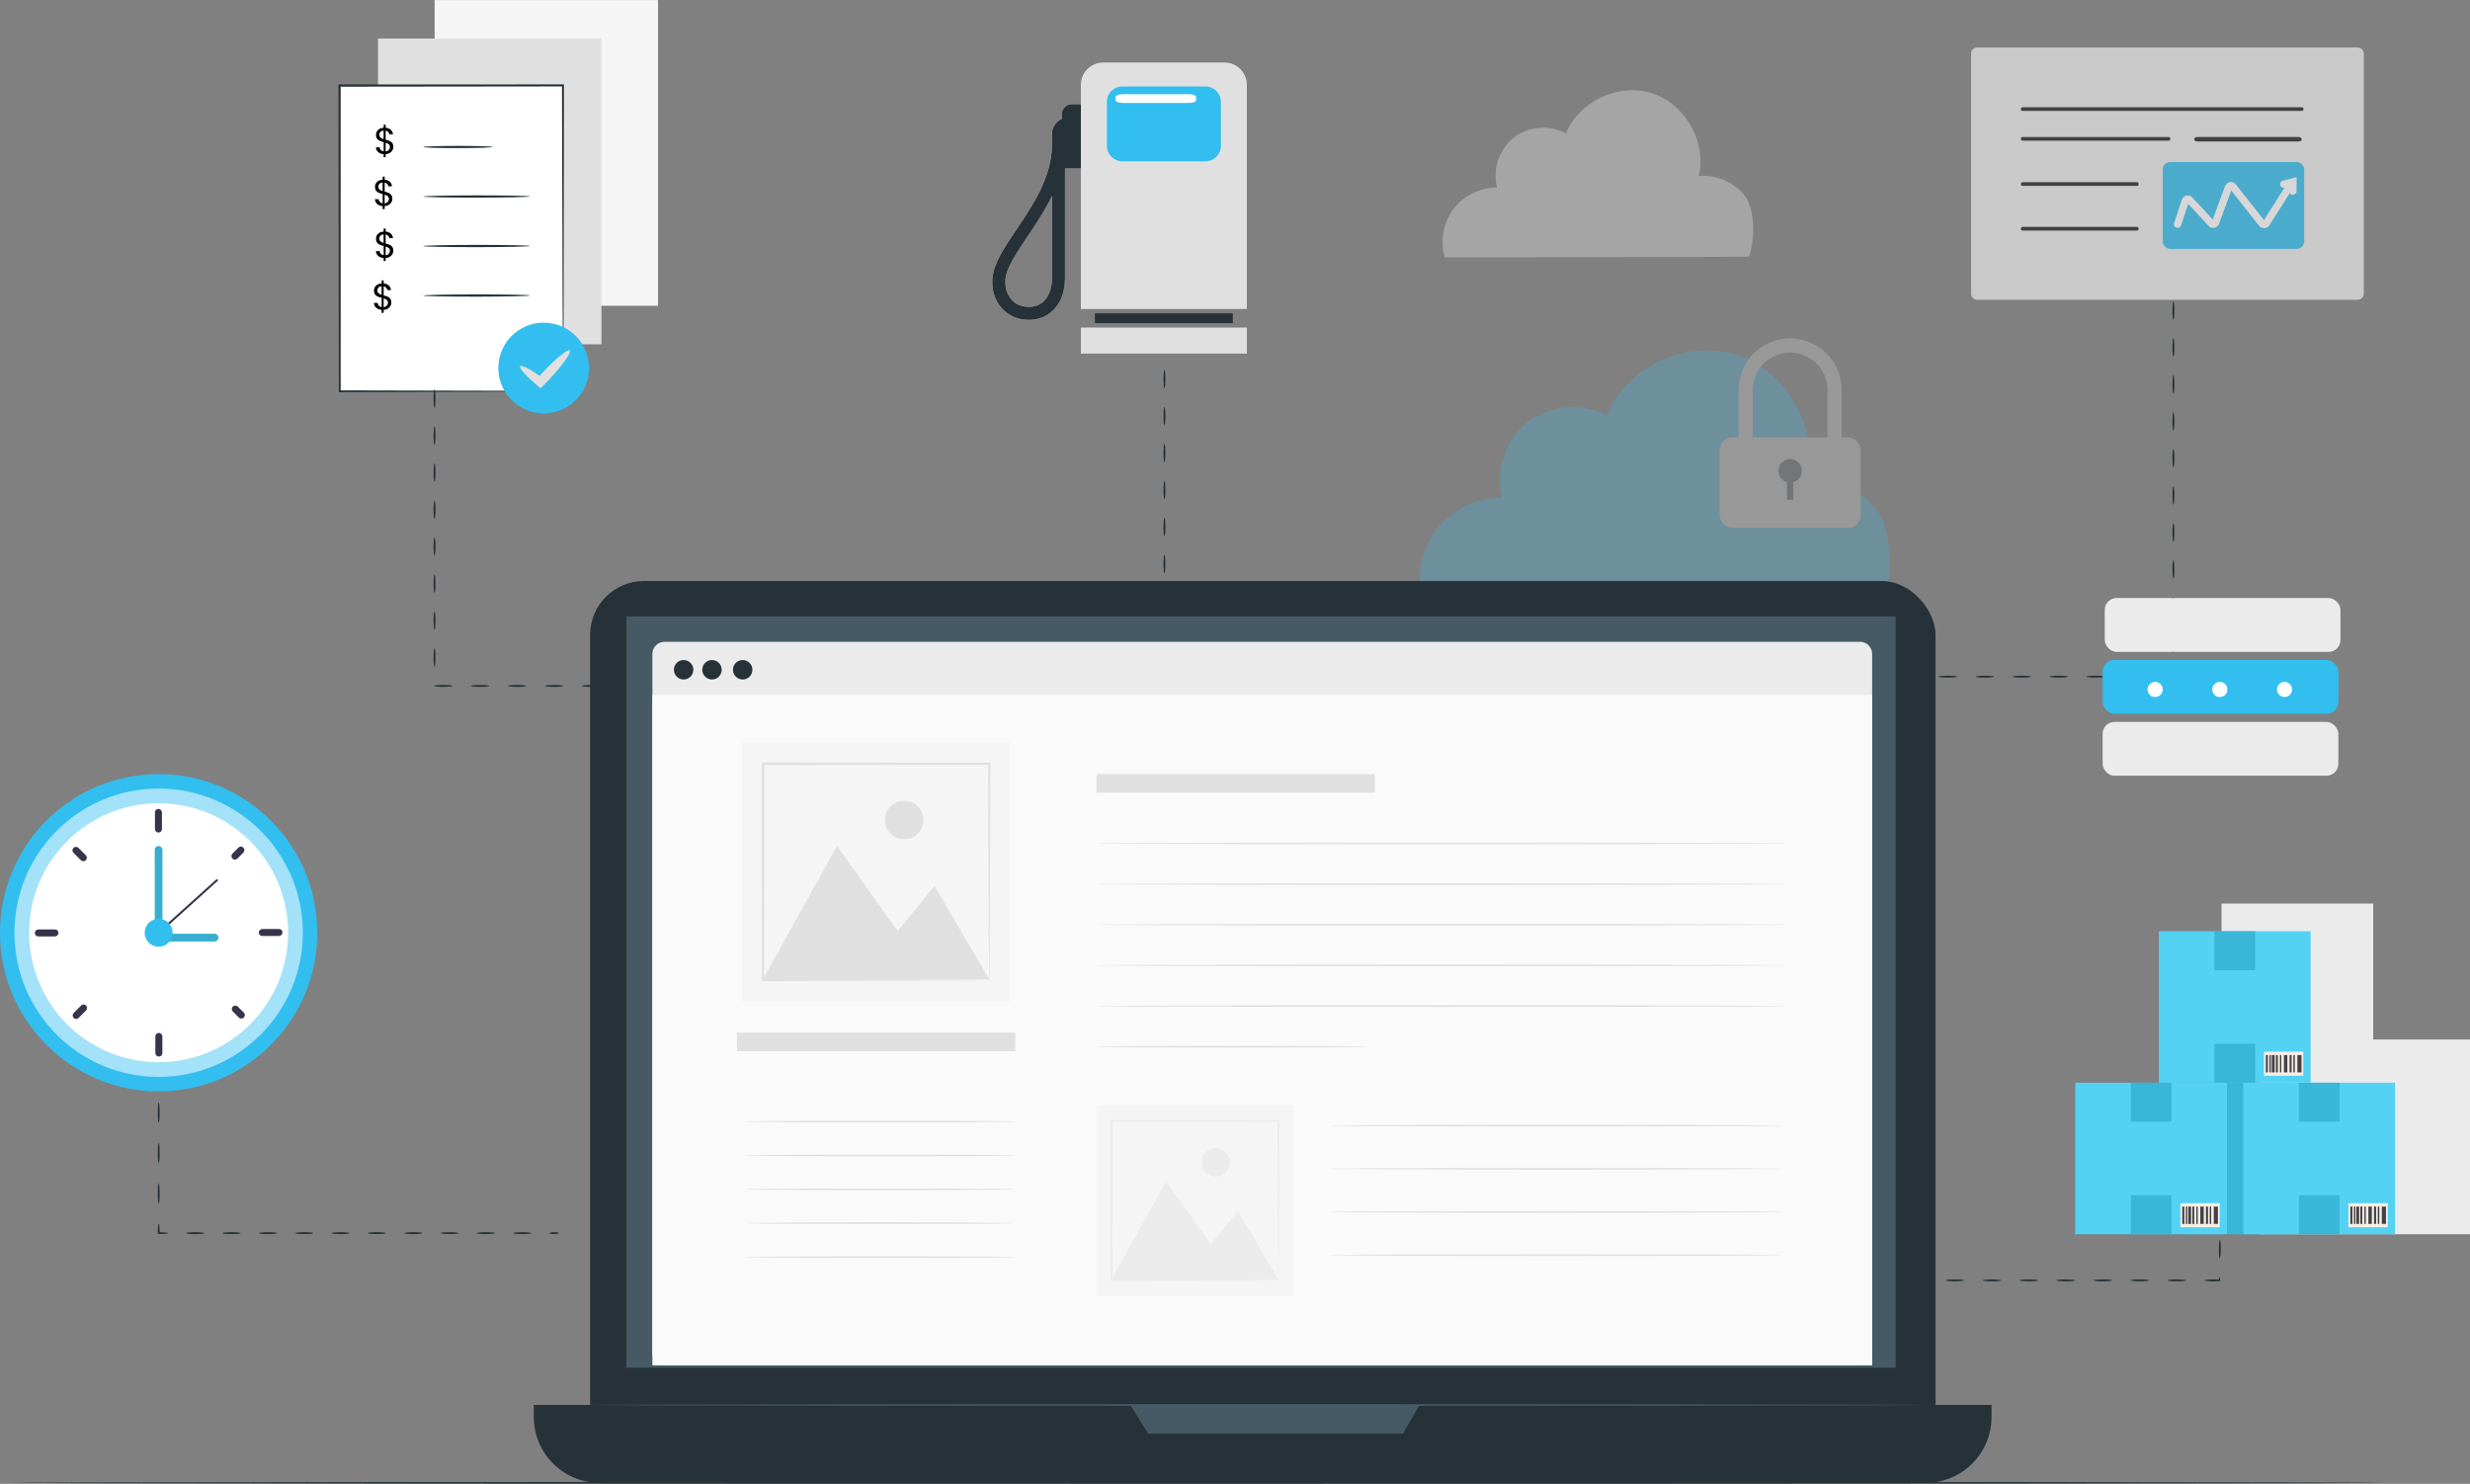 <?xml version="1.0" encoding="UTF-8"?><svg xmlns="http://www.w3.org/2000/svg" viewBox="0 0 667.92 401.23"><rect x="0" y="0" width="667.92" height="401.23" fill="#808080" stroke="none"/><defs><style>.cls-1{opacity:.68;}.cls-2,.cls-3{fill:#fff;}.cls-4{fill:#fafafa;}.cls-5{fill:#f7eee5;}.cls-6{fill:#f5f5f5;}.cls-7{fill:#455a64;}.cls-8{fill:#373449;}.cls-9{fill:#53d2f4;}.cls-10{fill:#232323;}.cls-11{fill:#39b6d8;}.cls-12{fill:#e0e0e0;}.cls-13{opacity:.35;}.cls-3{opacity:.55;}.cls-14{fill:#3aaece;}.cls-15{fill:#ebebeb;}.cls-16{fill:#32beef;}.cls-17{stroke:#fff;stroke-width:2px;}.cls-17,.cls-18{fill:none;stroke-linecap:round;stroke-miterlimit:10;}.cls-18{stroke:#373449;stroke-width:.55px;}.cls-19{fill:#444248;}.cls-20{opacity:.25;}.cls-21{fill:#263238;}</style></defs><g id="Background_Complete"><rect class="cls-6" x="117.53" y=".02" width="60.41" height="82.67"/><rect class="cls-12" x="102.22" y="10.43" width="60.41" height="82.67"/><g class="cls-13"><path class="cls-15" d="M472.95,69.38s-.13,.01-.39,.02c-.28,0-.66,0-1.17,.02-1.05,0-2.58,.02-4.55,.03-4,.01-9.79,.03-17.07,.06-14.61,.02-35.15,.05-58.91,.09h-.16s-.04-.15-.04-.15c-1.22-4.16-.47-9.04,2.25-12.77,2.72-3.72,7.38-6.09,12.19-5.97l-.22,.28c-.35-1.22-.52-2.59-.46-3.95,.18-4.55,2.77-8.95,6.75-10.99,3.92-2.07,8.77-1.99,12.48,.07l-.3,.11c2.12-5.17,6.59-8.91,11.43-10.65,4.86-1.77,10.25-1.53,14.49,.68,4.26,2.18,7.29,5.9,8.97,9.8,1.72,3.92,1.96,8.13,1.1,11.75l-.16-.19c2.44-.27,4.79,.15,6.82,.98,2.03,.83,3.75,2.05,5.06,3.47,.65,.7,1.21,1.47,1.59,2.28,.38,.81,.66,1.63,.85,2.43,.39,1.6,.53,3.09,.58,4.43,.09,2.69-.24,4.76-.53,6.13-.16,.68-.3,1.2-.42,1.54-.12,.34-.18,.51-.18,.51"/></g></g><g id="Floor"><path class="cls-21" d="M644.71,400.97c0,.14-143.77,.26-321.08,.26s-321.11-.12-321.11-.26,143.74-.26,321.11-.26,321.08,.12,321.08,.26Z"/></g><g id="User"><g><path class="cls-21" d="M42.92,281.71c-.14,0-.26-.56-.26-1.25s.12-1.25,.26-1.25,.26,.56,.26,1.25-.12,1.25-.26,1.25Z"/><path class="cls-21" d="M42.92,292.66c-.14,0-.26-1.22-.26-2.74s.12-2.74,.26-2.74,.26,1.22,.26,2.74-.12,2.74-.26,2.74Z"/><path class="cls-21" d="M42.92,303.6c-.14,0-.26-1.22-.26-2.74s.12-2.74,.26-2.74,.26,1.22,.26,2.74-.12,2.74-.26,2.74Z"/><path class="cls-21" d="M42.92,314.54c-.14,0-.26-1.22-.26-2.73s.12-2.74,.26-2.74,.26,1.22,.26,2.74-.12,2.73-.26,2.73Z"/><path class="cls-21" d="M42.92,325.48c-.14,0-.26-1.22-.26-2.74s.12-2.74,.26-2.74,.26,1.22,.26,2.74-.12,2.74-.26,2.74Z"/><path class="cls-21" d="M45.42,333.45c0,.14-1.12,.26-2.5,.26-.52-.52-.14-.14-.26-.26h0v-.03s0-.03,0-.03v-.06s0-.13,0-.13v-.25c0-.15,.01-.3,.02-.47,.01-.3,.03-.57,.06-.79,.05-.45,.11-.73,.18-.73s.14,.28,.18,.73c.02,.23,.04,.5,.06,.79,0,.17,.01,.32,.02,.47v.25s0,.13,0,.13v.06s0,.03,0,.03v.02h0v.02c-.12-.12,.26,.26-.26-.26,1.38,0,2.5,.12,2.5,.26Z"/><path class="cls-21" d="M55.25,333.45c0,.14-1.1,.26-2.46,.26s-2.46-.12-2.46-.26,1.1-.26,2.46-.26,2.46,.12,2.46,.26Z"/><path class="cls-21" d="M65.07,333.45c0,.14-1.1,.26-2.46,.26s-2.46-.12-2.46-.26,1.1-.26,2.46-.26,2.46,.12,2.46,.26Z"/><path class="cls-21" d="M74.9,333.45c0,.14-1.1,.26-2.46,.26s-2.46-.12-2.46-.26,1.1-.26,2.46-.26,2.46,.12,2.46,.26Z"/><path class="cls-21" d="M84.73,333.45c0,.14-1.1,.26-2.46,.26s-2.46-.12-2.46-.26,1.1-.26,2.46-.26,2.46,.12,2.46,.26Z"/><path class="cls-21" d="M94.55,333.45c0,.14-1.1,.26-2.46,.26s-2.46-.12-2.46-.26,1.1-.26,2.46-.26,2.46,.12,2.46,.26Z"/><path class="cls-21" d="M104.38,333.45c0,.14-1.1,.26-2.46,.26s-2.46-.12-2.46-.26,1.1-.26,2.46-.26,2.46,.12,2.46,.26Z"/><path class="cls-21" d="M114.21,333.45c0,.14-1.1,.26-2.46,.26s-2.46-.12-2.46-.26,1.1-.26,2.46-.26,2.46,.12,2.46,.26Z"/><path class="cls-21" d="M124.04,333.45c0,.14-1.1,.26-2.46,.26s-2.46-.12-2.46-.26,1.1-.26,2.46-.26,2.46,.12,2.46,.26Z"/><path class="cls-21" d="M133.86,333.45c0,.14-1.1,.26-2.46,.26s-2.46-.12-2.46-.26,1.1-.26,2.46-.26,2.46,.12,2.46,.26Z"/><path class="cls-21" d="M143.69,333.45c0,.14-1.1,.26-2.46,.26s-2.46-.12-2.46-.26,1.1-.26,2.46-.26,2.46,.12,2.46,.26Z"/><path class="cls-21" d="M151.1,333.45c0,.14-.56,.26-1.25,.26s-1.25-.12-1.25-.26,.56-.26,1.25-.26,1.25,.12,1.25,.26Z"/></g><g><circle class="cls-16" cx="42.9" cy="252.22" r="42.9"/><circle class="cls-3" cx="42.9" cy="252.22" r="38.99"/><circle class="cls-2" cx="42.9" cy="252.22" r="35.01"/><g><g><rect class="cls-8" x="41.9" y="218.74" width="1.89" height="6.38" rx=".91" ry=".91"/><rect class="cls-8" x="42.01" y="279.32" width="1.89" height="6.38" rx=".91" ry=".91"/></g><g><rect class="cls-8" x="72.24" y="248.97" width="1.89" height="6.38" rx=".91" ry=".91" transform="translate(325.35 178.97) rotate(90)"/><rect class="cls-8" x="11.66" y="249.09" width="1.89" height="6.38" rx=".91" ry=".91" transform="translate(264.89 239.67) rotate(90)"/></g><g><rect class="cls-8" x="63.41" y="228.6" width="1.89" height="4.18" rx=".91" ry=".91" transform="translate(182.02 22.1) rotate(45.02)"/><rect class="cls-8" x="20.67" y="271.23" width="1.89" height="4.72" rx=".91" ry=".91" transform="translate(199.84 64.9) rotate(45.02)"/></g><g><rect class="cls-8" x="63.49" y="271.61" width="1.89" height="4.18" rx=".91" ry=".91" transform="translate(303.49 421.73) rotate(135.02)"/><rect class="cls-8" x="20.58" y="228.6" width="1.89" height="4.72" rx=".91" ry=".91" transform="translate(200.02 379.1) rotate(135.02)"/></g></g><g><rect class="cls-14" x="41.84" y="228.77" width="2.09" height="23.99" rx="1" ry="1"/><rect class="cls-14" x="49.41" y="244.93" width="2.09" height="17.21" rx="1" ry="1" transform="translate(303.99 203.09) rotate(90)"/></g><line class="cls-18" x1="58.66" y1="238.02" x2="43.02" y2="252.11"/><circle class="cls-16" cx="42.9" cy="252.22" r="3.78"/></g></g><g id="Document"><g><g><g><rect class="cls-2" x="91.86" y="23.13" width="60.41" height="82.67"/><path class="cls-21" d="M152.31,105.78s-.01-.14-.02-.41c0-.28,0-.67-.02-1.17,0-1.05-.02-2.56-.04-4.52-.02-3.96-.05-9.71-.09-16.98-.04-14.55-.11-35.18-.18-59.6l.27,.27c-18.19,.02-38.74,.05-60.41,.07h0l.3-.3c0,30.88,0,59.47,0,82.67l-.25-.25c18.27,.04,33.34,.07,43.87,.1,5.26,.02,9.38,.04,12.21,.05,1.4,.01,2.47,.02,3.22,.03,.73,0,1.12,.03,1.12,.03,0,0-.35,.02-1.07,.03-.74,0-1.8,.02-3.17,.03-2.82,.02-6.92,.04-12.15,.07-10.56,.04-25.69,.09-44.02,.16h-.25s0-.25,0-.25c-.03-23.2-.07-51.79-.11-82.67v-.3s.3,0,.3,0h0c21.67,0,42.21-.01,60.41-.02h.27s0,.27,0,.27c-.04,24.49-.07,45.18-.09,59.77-.03,7.25-.05,12.98-.06,16.92-.01,1.94-.02,3.43-.03,4.46,0,.49-.01,.86-.02,1.14,0,.25-.01,.38-.02,.38Z"/></g><path class="cls-21" d="M133.18,39.74c0,.17-4.2,.31-9.37,.31-5.18,0-9.37-.12-9.37-.29,0-.17,4.19-.31,9.37-.31,5.17,0,9.37,.12,9.37,.29Z"/><path class="cls-21" d="M143.32,53.12c0,.17-6.47,.31-14.44,.32-7.98,0-14.44-.12-14.44-.29,0-.17,6.46-.31,14.44-.32,7.97,0,14.44,.12,14.44,.29Z"/><path class="cls-21" d="M143.32,66.51c0,.17-6.47,.31-14.44,.32-7.98,0-14.44-.12-14.44-.29,0-.17,6.46-.31,14.44-.32,7.97,0,14.44,.12,14.44,.29Z"/><path class="cls-21" d="M143.33,79.9c0,.17-6.47,.31-14.44,.32-7.98,0-14.44-.12-14.44-.29,0-.17,6.46-.31,14.44-.32,7.97,0,14.44,.12,14.44,.29Z"/><path d="M106.11,40.64c-.16,.29-.4,.53-.71,.73-.31,.19-.69,.3-1.12,.33v.81h-.54v-.81c-.61-.05-1.11-.25-1.49-.59-.38-.34-.58-.77-.58-1.29h.98c.03,.28,.13,.53,.32,.73,.18,.21,.44,.34,.78,.39v-2.51c-.45-.11-.81-.23-1.09-.35-.27-.12-.51-.31-.7-.56-.2-.25-.29-.6-.29-1.03,0-.54,.19-.99,.57-1.35s.88-.55,1.51-.59v-.83h.54v.83c.57,.05,1.03,.23,1.38,.55,.35,.32,.55,.73,.6,1.24h-.98c-.03-.24-.14-.45-.31-.64s-.41-.32-.69-.38v2.46c.44,.11,.8,.23,1.08,.35s.51,.3,.7,.56c.19,.25,.29,.6,.29,1.04,0,.32-.08,.63-.24,.92Zm-3.23-3.45c.19,.17,.48,.32,.85,.43v-2.32c-.35,.03-.63,.15-.83,.34-.21,.19-.31,.46-.31,.8s.1,.58,.29,.75Zm2.25,3.37c.2-.22,.31-.49,.31-.79,0-.33-.1-.58-.3-.76s-.49-.32-.86-.43v2.37c.36-.04,.65-.17,.85-.39Z"/><path d="M105.84,54.68c-.16,.29-.4,.53-.71,.73-.31,.19-.69,.3-1.12,.33v.81h-.54v-.81c-.61-.05-1.11-.25-1.49-.59-.38-.34-.58-.77-.58-1.29h.98c.03,.28,.13,.53,.32,.73,.18,.21,.44,.34,.78,.39v-2.51c-.45-.11-.81-.23-1.09-.35-.27-.12-.51-.31-.7-.56-.2-.25-.29-.6-.29-1.03,0-.54,.19-.99,.57-1.35s.88-.55,1.51-.59v-.83h.54v.83c.57,.05,1.03,.23,1.38,.55,.35,.32,.55,.73,.6,1.24h-.98c-.03-.24-.14-.45-.31-.64s-.41-.32-.69-.38v2.46c.44,.11,.8,.23,1.08,.35s.51,.3,.7,.56c.19,.25,.29,.6,.29,1.04,0,.32-.08,.63-.24,.92Zm-3.23-3.45c.19,.17,.48,.32,.85,.43v-2.32c-.35,.03-.63,.15-.83,.34-.21,.19-.31,.46-.31,.8s.1,.58,.29,.75Zm2.25,3.37c.2-.22,.31-.49,.31-.79,0-.33-.1-.58-.3-.76s-.49-.32-.86-.43v2.37c.36-.04,.65-.17,.85-.39Z"/><path d="M106.11,68.71c-.16,.29-.4,.53-.71,.73-.31,.19-.69,.3-1.12,.33v.81h-.54v-.81c-.61-.05-1.11-.25-1.49-.59-.38-.34-.58-.77-.58-1.29h.98c.03,.28,.13,.53,.32,.73,.18,.21,.44,.34,.78,.39v-2.51c-.45-.11-.81-.23-1.09-.35-.27-.12-.51-.31-.7-.56-.2-.25-.29-.6-.29-1.03,0-.54,.19-.99,.57-1.35s.88-.55,1.51-.59v-.83h.54v.83c.57,.05,1.03,.23,1.38,.55,.35,.32,.55,.73,.6,1.24h-.98c-.03-.24-.14-.45-.31-.64s-.41-.32-.69-.38v2.46c.44,.11,.8,.23,1.08,.35s.51,.3,.7,.56c.19,.25,.29,.6,.29,1.04,0,.32-.08,.63-.24,.92Zm-3.23-3.45c.19,.17,.48,.32,.85,.43v-2.32c-.35,.03-.63,.15-.83,.34-.21,.19-.31,.46-.31,.8s.1,.58,.29,.75Zm2.25,3.37c.2-.22,.31-.49,.31-.79,0-.33-.1-.58-.3-.76s-.49-.32-.86-.43v2.37c.36-.04,.65-.17,.85-.39Z"/><path d="M105.57,82.74c-.16,.29-.4,.53-.71,.73-.31,.19-.69,.3-1.12,.33v.81h-.54v-.81c-.61-.05-1.11-.25-1.49-.59-.38-.34-.58-.77-.58-1.29h.98c.03,.28,.13,.53,.32,.73,.18,.21,.44,.34,.78,.39v-2.51c-.45-.11-.81-.23-1.09-.35-.27-.12-.51-.31-.7-.56-.2-.25-.29-.6-.29-1.03,0-.54,.19-.99,.57-1.35s.88-.55,1.51-.59v-.83h.54v.83c.57,.05,1.03,.23,1.38,.55,.35,.32,.55,.73,.6,1.24h-.98c-.03-.24-.14-.45-.31-.64s-.41-.32-.69-.38v2.46c.44,.11,.8,.23,1.08,.35s.51,.3,.7,.56c.19,.25,.29,.6,.29,1.04,0,.32-.08,.63-.24,.92Zm-3.23-3.45c.19,.17,.48,.32,.85,.43v-2.32c-.35,.03-.63,.15-.83,.34-.21,.19-.31,.46-.31,.8s.1,.58,.29,.75Zm2.25,3.37c.2-.22,.31-.49,.31-.79,0-.33-.1-.58-.3-.76s-.49-.32-.86-.43v2.37c.36-.04,.65-.17,.85-.39Z"/></g><g><circle class="cls-16" cx="147.03" cy="99.52" r="12.27"/><path class="cls-12" d="M154.06,94.78c.53,.49-1.88,3.93-5.38,7.67-.56,.6-1.12,1.18-1.65,1.7l-.85,.84-.84-.71c-3.05-2.56-5.05-4.76-4.68-5.24,.37-.48,2.99,.92,6.23,3.25l-1.69,.13c.49-.56,1.02-1.16,1.59-1.76,3.5-3.74,6.76-6.38,7.29-5.89Z"/></g></g><g><path class="cls-21" d="M117.5,110.3c-.14,0-.26-1.12-.26-2.5s.12-2.5,.26-2.5,.26,1.12,.26,2.5-.12,2.5-.26,2.5Z"/><path class="cls-21" d="M117.5,120.3c-.14,0-.26-1.12-.26-2.5s.12-2.5,.26-2.5,.26,1.12,.26,2.5-.12,2.5-.26,2.5Z"/><path class="cls-21" d="M117.5,130.3c-.14,0-.26-1.12-.26-2.5s.12-2.5,.26-2.5,.26,1.12,.26,2.5-.12,2.5-.26,2.5Z"/><path class="cls-21" d="M117.5,140.3c-.14,0-.26-1.12-.26-2.5s.12-2.5,.26-2.5,.26,1.12,.26,2.5-.12,2.5-.26,2.5Z"/><path class="cls-21" d="M117.5,150.3c-.14,0-.26-1.12-.26-2.5s.12-2.5,.26-2.5,.26,1.12,.26,2.5-.12,2.5-.26,2.5Z"/><path class="cls-21" d="M117.5,160.3c-.14,0-.26-1.12-.26-2.5s.12-2.5,.26-2.5,.26,1.12,.26,2.5-.12,2.5-.26,2.5Z"/><path class="cls-21" d="M117.5,170.3c-.14,0-.26-1.12-.26-2.5s.12-2.5,.26-2.5,.26,1.12,.26,2.5-.12,2.5-.26,2.5Z"/><path class="cls-21" d="M117.5,180.3c-.14,0-.26-1.12-.26-2.5s.12-2.5,.26-2.5,.26,1.12,.26,2.5-.12,2.5-.26,2.5Z"/><path class="cls-21" d="M122.33,185.48c0,.14-1.12,.26-2.5,.26-1.06,0-1.97-.07-2.33-.17l-.11-.03,.02-.06c.03-.11,.06-.17,.09-.17s.07,.06,.09,.17l-.09-.09c.36-.1,1.26-.17,2.33-.17,1.38,0,2.5,.12,2.5,.26Z"/><path class="cls-21" d="M132.33,185.48c0,.14-1.12,.26-2.5,.26s-2.5-.12-2.5-.26,1.12-.26,2.5-.26,2.5,.12,2.5,.26Z"/><path class="cls-21" d="M142.33,185.48c0,.14-1.12,.26-2.5,.26s-2.5-.12-2.5-.26,1.12-.26,2.5-.26,2.5,.12,2.5,.26Z"/><path class="cls-21" d="M152.33,185.48c0,.14-1.12,.26-2.5,.26s-2.5-.12-2.5-.26,1.12-.26,2.5-.26,2.5,.12,2.5,.26Z"/><path class="cls-21" d="M162.33,185.48c0,.14-1.12,.26-2.5,.26s-2.5-.12-2.5-.26,1.12-.26,2.5-.26,2.5,.12,2.5,.26Z"/></g><g class="cls-1"><path class="cls-15" d="M534.68,12.83h102.84c.93,0,1.68,.75,1.68,1.68V79.4c0,.93-.75,1.68-1.68,1.68h-102.84c-.93,0-1.68-.75-1.68-1.68V14.51c0-.93,.75-1.68,1.68-1.68Z"/><g><path class="cls-10" d="M622.42,30h-75.46c-.28,0-.5-.23-.5-.5s.23-.5,.5-.5h75.46c.28,0,.5,.23,.5,.5s-.23,.5-.5,.5Z"/><path class="cls-10" d="M577.83,50.27h-30.87c-.28,0-.5-.23-.5-.5s.23-.5,.5-.5h30.87c.28,0,.5,.23,.5,.5s-.23,.5-.5,.5Z"/><path class="cls-10" d="M577.83,62.35h-30.87c-.28,0-.5-.23-.5-.5s.23-.5,.5-.5h30.87c.28,0,.5,.23,.5,.5s-.23,.5-.5,.5Z"/><g><path class="cls-10" d="M586.4,38.05h-39.45c-.28,0-.5-.23-.5-.5s.23-.5,.5-.5h39.45c.28,0,.5,.23,.5,.5s-.23,.5-.5,.5Z"/><path class="cls-10" d="M621.61,38.25h-27.47c-.45,0-.81-.27-.81-.6s.36-.6,.81-.6h27.47c.45,0,.81,.27,.81,.6s-.36,.6-.81,.6Z"/></g></g><rect class="cls-16" x="584.83" y="43.82" width="38.26" height="23.49" rx="2" ry="2"/><g><path class="cls-17" d="M588.85,60.61l2.09-6.28c.17-.51,.82-.64,1.18-.25l5.83,6.32c.35,.38,.99,.26,1.17-.23l3.49-9.49c.19-.51,.87-.62,1.21-.19l7.87,9.97c.3,.38,.88,.35,1.14-.06l6.88-10.89"/><polyline class="cls-17" points="617.56 49.81 620.03 49.19 620.03 51.66"/></g></g></g><g id="Cloud"><g><path class="cls-21" d="M314.88,95.02c-.14,0-.26-1.12-.26-2.5s.12-2.5,.26-2.5,.26,1.12,.26,2.5-.12,2.5-.26,2.5Z"/><path class="cls-21" d="M314.88,105.02c-.14,0-.26-1.12-.26-2.5s.12-2.5,.26-2.5,.26,1.12,.26,2.5-.12,2.5-.26,2.5Z"/><path class="cls-21" d="M314.88,115.02c-.14,0-.26-1.12-.26-2.5s.12-2.5,.26-2.5,.26,1.12,.26,2.5-.12,2.5-.26,2.5Z"/><path class="cls-21" d="M314.88,125.01c-.14,0-.26-1.12-.26-2.5s.12-2.5,.26-2.5,.26,1.12,.26,2.5-.12,2.5-.26,2.5Z"/><path class="cls-21" d="M314.88,135.01c-.14,0-.26-1.12-.26-2.5s.12-2.5,.26-2.5,.26,1.12,.26,2.5-.12,2.5-.26,2.5Z"/><path class="cls-21" d="M314.88,145.02c-.14,0-.26-1.12-.26-2.5s.12-2.5,.26-2.5,.26,1.12,.26,2.5-.12,2.5-.26,2.5Z"/><path class="cls-21" d="M314.88,155.02c-.14,0-.26-1.12-.26-2.5s.12-2.5,.26-2.5,.26,1.12,.26,2.5-.12,2.5-.26,2.5Z"/><path class="cls-21" d="M314.88,165.02c-.14,0-.26-1.12-.26-2.5s.12-2.5,.26-2.5,.26,1.12,.26,2.5-.12,2.5-.26,2.5Z"/></g></g><g id="Key"><g><path class="cls-21" d="M529.23,182.97c0,.14-1.12,.26-2.5,.26s-2.5-.12-2.5-.26,1.12-.26,2.5-.26,2.5,.12,2.5,.26Z"/><path class="cls-21" d="M539.23,182.97c0,.14-1.12,.26-2.5,.26s-2.5-.12-2.5-.26,1.12-.26,2.5-.26,2.5,.12,2.5,.26Z"/><path class="cls-21" d="M549.23,182.97c0,.14-1.12,.26-2.5,.26s-2.5-.12-2.5-.26,1.12-.26,2.5-.26,2.5,.12,2.5,.26Z"/><path class="cls-21" d="M559.23,182.97c0,.14-1.12,.26-2.5,.26s-2.5-.12-2.5-.26,1.12-.26,2.5-.26,2.5,.12,2.5,.26Z"/><path class="cls-21" d="M569.23,182.97c0,.14-1.12,.26-2.5,.26s-2.5-.12-2.5-.26,1.12-.26,2.5-.26,2.5,.12,2.5,.26Z"/><path class="cls-21" d="M579.23,182.97c0,.14-1.12,.26-2.5,.26s-2.5-.12-2.5-.26,1.12-.26,2.5-.26,2.5,.12,2.5,.26Z"/><path class="cls-21" d="M587.72,181.46c.11,0,.2,.62,.24,1.52v.23s-.24,.01-.24,.01c-.3,.01-.63,.02-.98,.02-1.38,0-2.5-.12-2.5-.26s1.12-.26,2.5-.26c.35,0,.68,0,.98,.02l-.24,.24c.04-.89,.13-1.52,.24-1.52Z"/><path class="cls-21" d="M587.72,171.46c.14,0,.26,1.12,.26,2.5s-.12,2.5-.26,2.5-.26-1.12-.26-2.5,.12-2.5,.26-2.5Z"/><path class="cls-21" d="M587.72,161.46c.14,0,.26,1.12,.26,2.5s-.12,2.5-.26,2.5-.26-1.12-.26-2.5,.12-2.5,.26-2.5Z"/><path class="cls-21" d="M587.72,151.46c.14,0,.26,1.12,.26,2.5s-.12,2.5-.26,2.5-.26-1.12-.26-2.5,.12-2.5,.26-2.5Z"/><path class="cls-21" d="M587.72,141.46c.14,0,.26,1.12,.26,2.5s-.12,2.5-.26,2.5-.26-1.12-.26-2.5,.12-2.5,.26-2.5Z"/><path class="cls-21" d="M587.72,131.46c.14,0,.26,1.12,.26,2.5s-.12,2.5-.26,2.5-.26-1.12-.26-2.5,.12-2.5,.26-2.5Z"/><path class="cls-21" d="M587.72,121.46c.14,0,.26,1.12,.26,2.5s-.12,2.5-.26,2.5-.26-1.12-.26-2.5,.12-2.5,.26-2.5Z"/><path class="cls-21" d="M587.72,111.46c.14,0,.26,1.12,.26,2.5s-.12,2.5-.26,2.5-.26-1.12-.26-2.5,.12-2.5,.26-2.5Z"/><path class="cls-21" d="M587.72,101.46c.14,0,.26,1.12,.26,2.5s-.12,2.5-.26,2.5-.26-1.12-.26-2.5,.12-2.5,.26-2.5Z"/><path class="cls-21" d="M587.72,91.46c.14,0,.26,1.12,.26,2.5s-.12,2.5-.26,2.5-.26-1.12-.26-2.5,.12-2.5,.26-2.5Z"/><path class="cls-21" d="M587.72,81.46c.14,0,.26,1.12,.26,2.5s-.12,2.5-.26,2.5-.26-1.12-.26-2.5,.12-2.5,.26-2.5Z"/></g></g><g id="Folder"><g><path class="cls-21" d="M501.13,346.22c0,.14-1.12,.26-2.5,.26s-2.5-.12-2.5-.26,1.12-.26,2.5-.26,2.5,.12,2.5,.26Z"/><path class="cls-21" d="M511.13,346.22c0,.14-1.12,.26-2.5,.26s-2.5-.12-2.5-.26,1.12-.26,2.5-.26,2.5,.12,2.5,.26Z"/><path class="cls-21" d="M521.13,346.22c0,.14-1.12,.26-2.5,.26s-2.5-.12-2.5-.26,1.12-.26,2.5-.26,2.5,.12,2.5,.26Z"/><path class="cls-21" d="M531.13,346.22c0,.14-1.12,.26-2.5,.26s-2.5-.12-2.5-.26,1.12-.26,2.5-.26,2.5,.12,2.5,.26Z"/><path class="cls-21" d="M541.13,346.22c0,.14-1.12,.26-2.5,.26s-2.5-.12-2.5-.26,1.12-.26,2.5-.26,2.5,.12,2.5,.26Z"/><path class="cls-21" d="M551.13,346.22c0,.14-1.12,.26-2.5,.26s-2.5-.12-2.5-.26,1.12-.26,2.5-.26,2.5,.12,2.5,.26Z"/><path class="cls-21" d="M561.13,346.22c0,.14-1.12,.26-2.5,.26s-2.5-.12-2.5-.26,1.12-.26,2.5-.26,2.5,.12,2.5,.26Z"/><path class="cls-21" d="M571.13,346.22c0,.14-1.12,.26-2.5,.26s-2.5-.12-2.5-.26,1.12-.26,2.5-.26,2.5,.12,2.5,.26Z"/><path class="cls-21" d="M581.13,346.22c0,.14-1.12,.26-2.5,.26s-2.5-.12-2.5-.26,1.12-.26,2.5-.26,2.5,.12,2.5,.26Z"/><path class="cls-21" d="M591.13,346.22c0,.14-1.12,.26-2.5,.26s-2.5-.12-2.5-.26,1.12-.26,2.5-.26,2.5,.12,2.5,.26Z"/><path class="cls-21" d="M600.2,345.29c.08,0,.15,.36,.19,.94v.18s-.2,.02-.2,.02c-.42,.04-.97,.06-1.56,.06-1.38,0-2.5-.12-2.5-.26s1.12-.26,2.5-.26c.6,0,1.14,.02,1.56,.06l-.2,.2c.05-.57,.13-.93,.21-.93Z"/><path class="cls-21" d="M600.3,335.29c.14,0,.25,1.12,.24,2.5-.01,1.38-.14,2.5-.29,2.5-.14,0-.25-1.12-.24-2.5,.01-1.38,.14-2.5,.28-2.5Z"/><path class="cls-21" d="M600.4,325.29c.14,0,.25,1.12,.24,2.5-.01,1.38-.14,2.5-.29,2.5-.14,0-.25-1.12-.24-2.5,.01-1.38,.14-2.5,.29-2.5Z"/><path class="cls-21" d="M600.5,315.29c.14,0,.25,1.12,.24,2.5-.01,1.38-.14,2.5-.29,2.5s-.25-1.12-.24-2.5c.01-1.38,.14-2.5,.28-2.5Z"/></g></g><g id="Layer_12"><g class="cls-20"><path class="cls-16" d="M509.33,162.85s-.19,.02-.59,.02c-.42,0-1.01,.01-1.77,.02-1.59,.01-3.9,.03-6.89,.05-6.05,.02-14.83,.05-25.84,.09-22.12,.03-53.22,.08-89.19,.14h-.24s-.07-.23-.07-.23c-1.85-6.3-.72-13.69,3.41-19.34,4.11-5.63,11.18-9.22,18.46-9.03l-.33,.43c-.53-1.84-.78-3.92-.69-5.99,.28-6.89,4.19-13.55,10.21-16.64,5.94-3.14,13.27-3.02,18.9,.1l-.46,.16c3.21-7.82,9.97-13.49,17.31-16.12,7.36-2.67,15.52-2.32,21.94,1.03,6.45,3.3,11.04,8.93,13.58,14.84,2.61,5.94,2.97,12.32,1.67,17.79l-.25-.28c3.69-.41,7.26,.23,10.32,1.48,3.07,1.26,5.68,3.11,7.66,5.25,.99,1.07,1.84,2.22,2.41,3.46,.57,1.23,1,2.47,1.28,3.67,.59,2.42,.81,4.68,.88,6.71,.13,4.07-.36,7.2-.8,9.28-.24,1.04-.45,1.82-.64,2.34-.18,.52-.28,.76-.28,.76"/><g><path class="cls-12" d="M498.02,128.6h-3.85v-23.16c0-5.56-4.53-10.09-10.09-10.09s-10.09,4.53-10.09,10.09v23.16h-3.85v-23.16c0-7.69,6.25-13.94,13.94-13.94s13.94,6.25,13.94,13.94v23.16Z"/><rect class="cls-12" x="465.02" y="118.29" width="38.12" height="24.46" rx="3.39" ry="3.39"/><g><path class="cls-7" d="M484.08,130.52c-1.76,0-3.19-1.43-3.19-3.19s1.43-3.19,3.19-3.19,3.19,1.43,3.19,3.19-1.43,3.19-3.19,3.19"/><rect class="cls-7" x="483.21" y="128.6" width="1.74" height="6.55"/></g></g></g></g><g id="Device"><g><g><g><rect class="cls-21" x="159.57" y="157.11" width="363.83" height="240.6" rx="14.57" ry="14.57"/><path class="cls-21" d="M144.35,379.92h394.19v3.25c0,9.82-7.97,17.8-17.8,17.8H162.15c-9.82,0-17.8-7.97-17.8-17.8v-3.25h0Z"/><rect class="cls-7" x="169.34" y="166.67" width="343.28" height="203.18"/><polygon class="cls-7" points="305.62 379.92 310.51 387.7 379.34 387.7 383.88 379.92 305.62 379.92"/></g><g><path class="cls-15" d="M179.68,173.55H502.98c1.81,0,3.27,1.47,3.27,3.27v189.11c0,1.81-1.47,3.27-3.27,3.27H179.68c-1.81,0-3.27-1.47-3.27-3.27V176.82c0-1.81,1.47-3.27,3.27-3.27Z"/><rect class="cls-4" x="176.41" y="187.89" width="329.85" height="181.32"/><path class="cls-21" d="M203.46,181.11c0,1.46-1.18,2.63-2.63,2.63s-2.63-1.18-2.63-2.63,1.18-2.63,2.63-2.63,2.63,1.18,2.63,2.63Z"/><path class="cls-21" d="M187.49,181.11c0,1.46-1.18,2.63-2.63,2.63s-2.63-1.18-2.63-2.63,1.18-2.63,2.63-2.63,2.63,1.18,2.63,2.63Z"/><path class="cls-21" d="M195.16,181.11c0,1.46-1.18,2.63-2.63,2.63s-2.63-1.18-2.63-2.63,1.18-2.63,2.63-2.63,2.63,1.18,2.63,2.63Z"/></g><path class="cls-7" d="M520.28,379.92c0,.13-80.75,.24-180.34,.24s-180.36-.11-180.36-.24,80.74-.24,180.36-.24,180.34,.11,180.34,.24Z"/></g><g><rect class="cls-12" x="199.27" y="279.23" width="75.27" height="5.04"/><rect class="cls-12" x="296.49" y="209.32" width="75.27" height="5.04"/><path class="cls-12" d="M483.71,228.07c0,.13-41.91,.24-93.61,.24s-93.61-.11-93.61-.24,41.9-.24,93.61-.24,93.61,.11,93.61,.24Z"/><path class="cls-12" d="M483.71,239.07c0,.13-41.91,.24-93.61,.24s-93.61-.11-93.61-.24,41.9-.24,93.61-.24,93.61,.11,93.61,.24Z"/><path class="cls-12" d="M483.71,250.06c0,.13-41.91,.24-93.61,.24s-93.61-.11-93.61-.24,41.9-.24,93.61-.24,93.61,.11,93.61,.24Z"/><path class="cls-12" d="M483.71,261.05c0,.13-41.91,.24-93.61,.24s-93.61-.11-93.61-.24,41.9-.24,93.61-.24,93.61,.11,93.61,.24Z"/><path class="cls-12" d="M483.71,272.05c0,.13-41.91,.24-93.61,.24s-93.61-.11-93.61-.24,41.9-.24,93.61-.24,93.61,.11,93.61,.24Z"/><path class="cls-12" d="M369.57,283.04c0,.13-16.36,.24-36.54,.24s-36.54-.11-36.54-.24,16.36-.24,36.54-.24,36.54,.11,36.54,.24Z"/><path class="cls-12" d="M482.34,304.38c0,.13-27.55,.24-61.52,.24s-61.53-.11-61.53-.24,27.54-.24,61.53-.24,61.52,.11,61.52,.24Z"/><path class="cls-12" d="M482.34,316.05c0,.13-27.55,.24-61.52,.24s-61.53-.11-61.53-.24,27.54-.24,61.53-.24,61.52,.11,61.52,.24Z"/><path class="cls-12" d="M482.34,327.73c0,.13-27.55,.24-61.52,.24s-61.53-.11-61.53-.24,27.54-.24,61.53-.24,61.52,.11,61.52,.24Z"/><path class="cls-12" d="M482.34,339.4c0,.13-27.55,.24-61.52,.24s-61.53-.11-61.53-.24,27.54-.24,61.53-.24,61.52,.11,61.52,.24Z"/><path class="cls-12" d="M274.73,303.27c0,.13-16.42,.24-36.68,.24s-36.68-.11-36.68-.24,16.42-.24,36.68-.24,36.68,.11,36.68,.24Z"/><path class="cls-12" d="M274.73,312.43c0,.13-16.42,.24-36.68,.24s-36.68-.11-36.68-.24,16.42-.24,36.68-.24,36.68,.11,36.68,.24Z"/><path class="cls-12" d="M274.73,321.6c0,.13-16.42,.24-36.68,.24s-36.68-.11-36.68-.24,16.42-.24,36.68-.24,36.68,.11,36.68,.24Z"/><path class="cls-12" d="M274.73,330.76c0,.13-16.42,.24-36.68,.24s-36.68-.11-36.68-.24,16.42-.24,36.68-.24,36.68,.11,36.68,.24Z"/><path class="cls-12" d="M274.73,339.93c0,.13-16.42,.24-36.68,.24s-36.68-.11-36.68-.24,16.42-.24,36.68-.24,36.68,.11,36.68,.24Z"/><g><rect class="cls-6" x="296.44" y="298.81" width="53.4" height="51.67"/><polygon class="cls-15" points="300.58 346.06 315.35 319.47 327.44 336.47 334.78 327.44 345.7 346.06 300.58 346.06"/><path class="cls-15" d="M332.59,314.3c0,2.12-1.72,3.84-3.84,3.84s-3.84-1.72-3.84-3.84,1.72-3.84,3.84-3.84,3.84,1.72,3.84,3.84Z"/><path class="cls-15" d="M345.7,346.2s0-.08-.01-.21c0-.15,0-.35-.01-.6,0-.55-.01-1.33-.03-2.33-.01-2.05-.03-5.01-.06-8.77-.03-7.55-.07-18.29-.11-31.2l.22,.22c-13.07,.01-28.56,.02-45.12,.04-.06,.05,.48-.48,.25-.25h0v2.93c0,.98,0,1.95,0,2.92,0,1.94,0,3.85,0,5.75,0,3.8,0,7.51,0,11.13,0,7.24-.02,14.08-.02,20.37l-.22-.22c13.47,.05,24.72,.09,32.63,.11,3.94,.02,7.05,.04,9.2,.06,1.05,.01,1.86,.02,2.44,.03,.26,0,.47,0,.63,.01,.14,0,.22,0,.22,.01,0,0-.06,0-.2,.01-.16,0-.35,0-.61,.01-.57,0-1.37,.01-2.4,.03-2.14,.01-5.23,.03-9.15,.06-7.94,.03-19.24,.07-32.77,.11h-.22s0-.22,0-.22c0-6.29-.02-13.13-.02-20.37,0-3.62,0-7.34,0-11.13,0-1.9,0-3.82,0-5.75,0-.97,0-1.94,0-2.92v-2.2s0-.37,0-.37v-.35h0c-.23,.21,.31-.33,.26-.27,16.56,.01,32.05,.03,45.12,.04h.22s0,.22,0,.22c-.05,12.96-.08,23.75-.11,31.34-.02,3.74-.04,6.69-.06,8.73-.01,.98-.02,1.74-.03,2.28,0,.24,0,.43-.01,.58,0,.13,0,.19-.01,.19Z"/></g></g><g><rect class="cls-6" x="200.68" y="200.72" width="72.43" height="70.08"/><polygon class="cls-12" points="206.3 264.8 226.34 228.74 242.73 251.79 252.68 239.55 267.5 264.8 206.3 264.8"/><path class="cls-12" d="M249.71,221.73c0,2.88-2.33,5.21-5.21,5.21s-5.21-2.33-5.21-5.21,2.33-5.21,5.21-5.21,5.21,2.33,5.21,5.21Z"/><path class="cls-12" d="M267.5,265s-.01-.1-.02-.29c0-.21,0-.48-.02-.82,0-.75-.02-1.8-.03-3.15-.02-2.78-.04-6.8-.08-11.9-.04-10.24-.09-24.81-.15-42.31l.3,.3c-17.72,.01-38.74,.03-61.19,.05-.08,.07,.65-.65,.34-.34v3.97c0,1.32,0,2.64,0,3.96,0,2.63,0,5.23,0,7.8,0,5.15,0,10.19,0,15.1-.01,9.81-.02,19.09-.03,27.63l-.3-.3c18.27,.06,33.52,.12,44.25,.15,5.35,.03,9.57,.06,12.48,.08,1.42,.01,2.53,.03,3.31,.04,.36,0,.64,.01,.86,.02,.19,0,.3,.01,.3,.02,0,0-.08,.01-.27,.02-.21,0-.48,0-.83,.02-.77,0-1.85,.02-3.25,.03-2.9,.02-7.09,.04-12.41,.08-10.77,.04-26.1,.09-44.44,.15h-.3s0-.3,0-.3c-.01-8.54-.02-17.81-.03-27.63,0-4.91,0-9.95,0-15.1,0-2.57,0-5.18,0-7.8,0-1.31,0-2.63,0-3.96v-2.99s0-.5,0-.5v-.48c-.31,.3,.42-.43,.35-.35,22.46,.02,43.47,.03,61.19,.05h.3s0,.3,0,.3c-.06,17.58-.11,32.22-.15,42.5-.03,5.07-.06,9.07-.08,11.83-.02,1.33-.03,2.36-.03,3.1,0,.33-.01,.58-.02,.79,0,.17-.01,.26-.02,.25Z"/></g></g></g><g id="Character"><g><rect class="cls-21" x="296.07" y="84.73" width="37.3" height="2.64"/><rect class="cls-12" x="292.29" y="88.58" width="44.88" height="7.03"/><path class="cls-12" d="M331.13,16.91h-32.82c-3.33,0-6.03,2.7-6.03,6.03v5.24h-2.4c-1.54,0-2.79,1.25-2.79,2.79v1.2c-1.55,.72-2.64,2.29-2.64,4.11v2.91c0,8.61-5.09,16.19-9.59,22.87-3.26,4.85-6.08,9.04-6.48,12.95-.33,3.23,.56,6.2,2.52,8.37,1.81,2.01,4.39,3.11,7.27,3.11,5.86,0,9.8-4.54,9.8-11.3v-29.64h4.31v38.01h44.88V22.94c0-3.33-2.7-6.03-6.03-6.03Zm-46.68,58.27c0,3.77-1.65,7.79-6.28,7.79-1.9,0-3.5-.67-4.65-1.95-1.28-1.42-1.86-3.43-1.63-5.66,.31-3.04,2.9-6.89,5.9-11.35,2.22-3.31,4.71-7.01,6.67-11.06v22.23Z"/><path class="cls-16" d="M303.46,23.38h22.54c2.28,0,4.14,1.85,4.14,4.14v11.94c0,2.28-1.85,4.14-4.14,4.14h-22.54c-2.28,0-4.14-1.85-4.14-4.14v-11.94c0-2.28,1.85-4.14,4.14-4.14Z"/><path class="cls-21" d="M292.29,28.18h-2.4c-1.54,0-2.79,1.25-2.79,2.79v1.2c-1.55,.72-2.64,2.29-2.64,4.11v2.91c0,8.61-5.09,16.19-9.59,22.87-3.26,4.85-6.08,9.04-6.48,12.95-.33,3.23,.56,6.2,2.52,8.37,1.81,2.01,4.39,3.11,7.27,3.11,5.86,0,9.8-4.54,9.8-11.3v-29.64h4.31V28.18Zm-7.83,47.01c0,3.77-1.65,7.79-6.28,7.79-1.9,0-3.5-.67-4.65-1.95-1.28-1.42-1.86-3.43-1.63-5.66,.31-3.04,2.9-6.89,5.9-11.35,2.22-3.31,4.71-7.01,6.67-11.06v22.23Z"/><path class="cls-2" d="M321.45,25.47c1.09,0,1.98,.32,1.98,.71v.95c0,.39-.89,.71-1.98,.71h-17.79c-1.09,0-1.98-.32-1.98-.71v-.95c0-.39,.89-.71,1.98-.71h17.79Z"/></g></g><g id="Layer_11"><g><polygon class="cls-15" points="600.72 244.33 615.73 244.33 626.74 244.33 641.75 244.33 641.75 281.09 647.17 281.09 667.92 281.09 667.92 333.75 647.17 333.75 631.95 333.75 611.19 333.75 611.19 285.3 600.72 285.3 600.72 244.33"/><rect class="cls-11" x="590.08" y="292.78" width="29.33" height="40.97"/><g><rect class="cls-9" x="606.62" y="292.78" width="41.03" height="40.97"/><rect class="cls-11" x="621.63" y="292.78" width="11.01" height="10.54"/><rect class="cls-11" x="621.63" y="323.21" width="11.01" height="10.54"/><g><rect class="cls-5" x="635.04" y="325.35" width="10.64" height="6.51"/><g><rect class="cls-19" x="644.07" y="326.27" width="1.13" height="4.69"/><rect class="cls-19" x="642.99" y="326.27" width=".4" height="4.69"/><rect class="cls-19" x="640.44" y="326.27" width=".93" height="4.69"/><rect class="cls-19" x="641.97" y="326.27" width=".56" height="4.69"/><rect class="cls-19" x="639.36" y="326.27" width=".38" height="4.69"/><rect class="cls-19" x="637.17" y="326.27" width=".77" height="4.69"/><rect class="cls-19" x="636.53" y="326.27" width=".38" height="4.69"/><rect class="cls-19" x="638.28" y="326.27" width=".52" height="4.69"/><rect class="cls-19" x="635.56" y="326.27" width=".56" height="4.69"/></g></g></g><g><rect class="cls-9" x="561.18" y="292.78" width="41.03" height="40.97"/><rect class="cls-11" x="576.19" y="292.78" width="11.01" height="10.54"/><rect class="cls-11" x="576.19" y="323.21" width="11.01" height="10.54"/><g><rect class="cls-5" x="589.6" y="325.35" width="10.64" height="6.51"/><g><rect class="cls-19" x="598.63" y="326.27" width="1.13" height="4.69"/><rect class="cls-19" x="597.54" y="326.27" width=".4" height="4.69"/><rect class="cls-19" x="594.99" y="326.27" width=".93" height="4.69"/><rect class="cls-19" x="596.52" y="326.27" width=".56" height="4.69"/><rect class="cls-19" x="593.92" y="326.27" width=".38" height="4.69"/><rect class="cls-19" x="591.73" y="326.27" width=".77" height="4.69"/><rect class="cls-19" x="591.08" y="326.27" width=".38" height="4.69"/><rect class="cls-19" x="592.84" y="326.27" width=".52" height="4.69"/><rect class="cls-19" x="590.11" y="326.27" width=".56" height="4.69"/></g></g></g><g><rect class="cls-9" x="583.78" y="251.81" width="41.03" height="40.97"/><rect class="cls-11" x="598.79" y="251.81" width="11.01" height="10.54"/><rect class="cls-11" x="598.79" y="282.24" width="11.01" height="10.54"/><g><rect class="cls-5" x="612.2" y="284.38" width="10.64" height="6.51"/><g><rect class="cls-19" x="621.23" y="285.3" width="1.13" height="4.69"/><rect class="cls-19" x="620.15" y="285.3" width=".4" height="4.69"/><rect class="cls-19" x="617.6" y="285.3" width=".93" height="4.69"/><rect class="cls-19" x="619.13" y="285.3" width=".56" height="4.69"/><rect class="cls-19" x="616.52" y="285.3" width=".38" height="4.69"/><rect class="cls-19" x="614.33" y="285.3" width=".77" height="4.69"/><rect class="cls-19" x="613.69" y="285.3" width=".38" height="4.69"/><rect class="cls-19" x="615.44" y="285.3" width=".52" height="4.69"/><rect class="cls-19" x="612.72" y="285.3" width=".56" height="4.69"/></g></g></g></g><g><rect class="cls-15" x="569.15" y="161.71" width="63.74" height="14.56" rx="3.21" ry="3.21"/><rect class="cls-16" x="568.58" y="178.46" width="63.74" height="14.56" rx="3.21" ry="3.21"/><rect class="cls-15" x="568.58" y="195.21" width="63.74" height="14.56" rx="3.21" ry="3.21"/><circle class="cls-2" cx="617.77" cy="186.44" r="2.05"/><circle class="cls-2" cx="600.27" cy="186.44" r="2.05"/><circle class="cls-2" cx="582.77" cy="186.44" r="2.05"/></g></g></svg>
